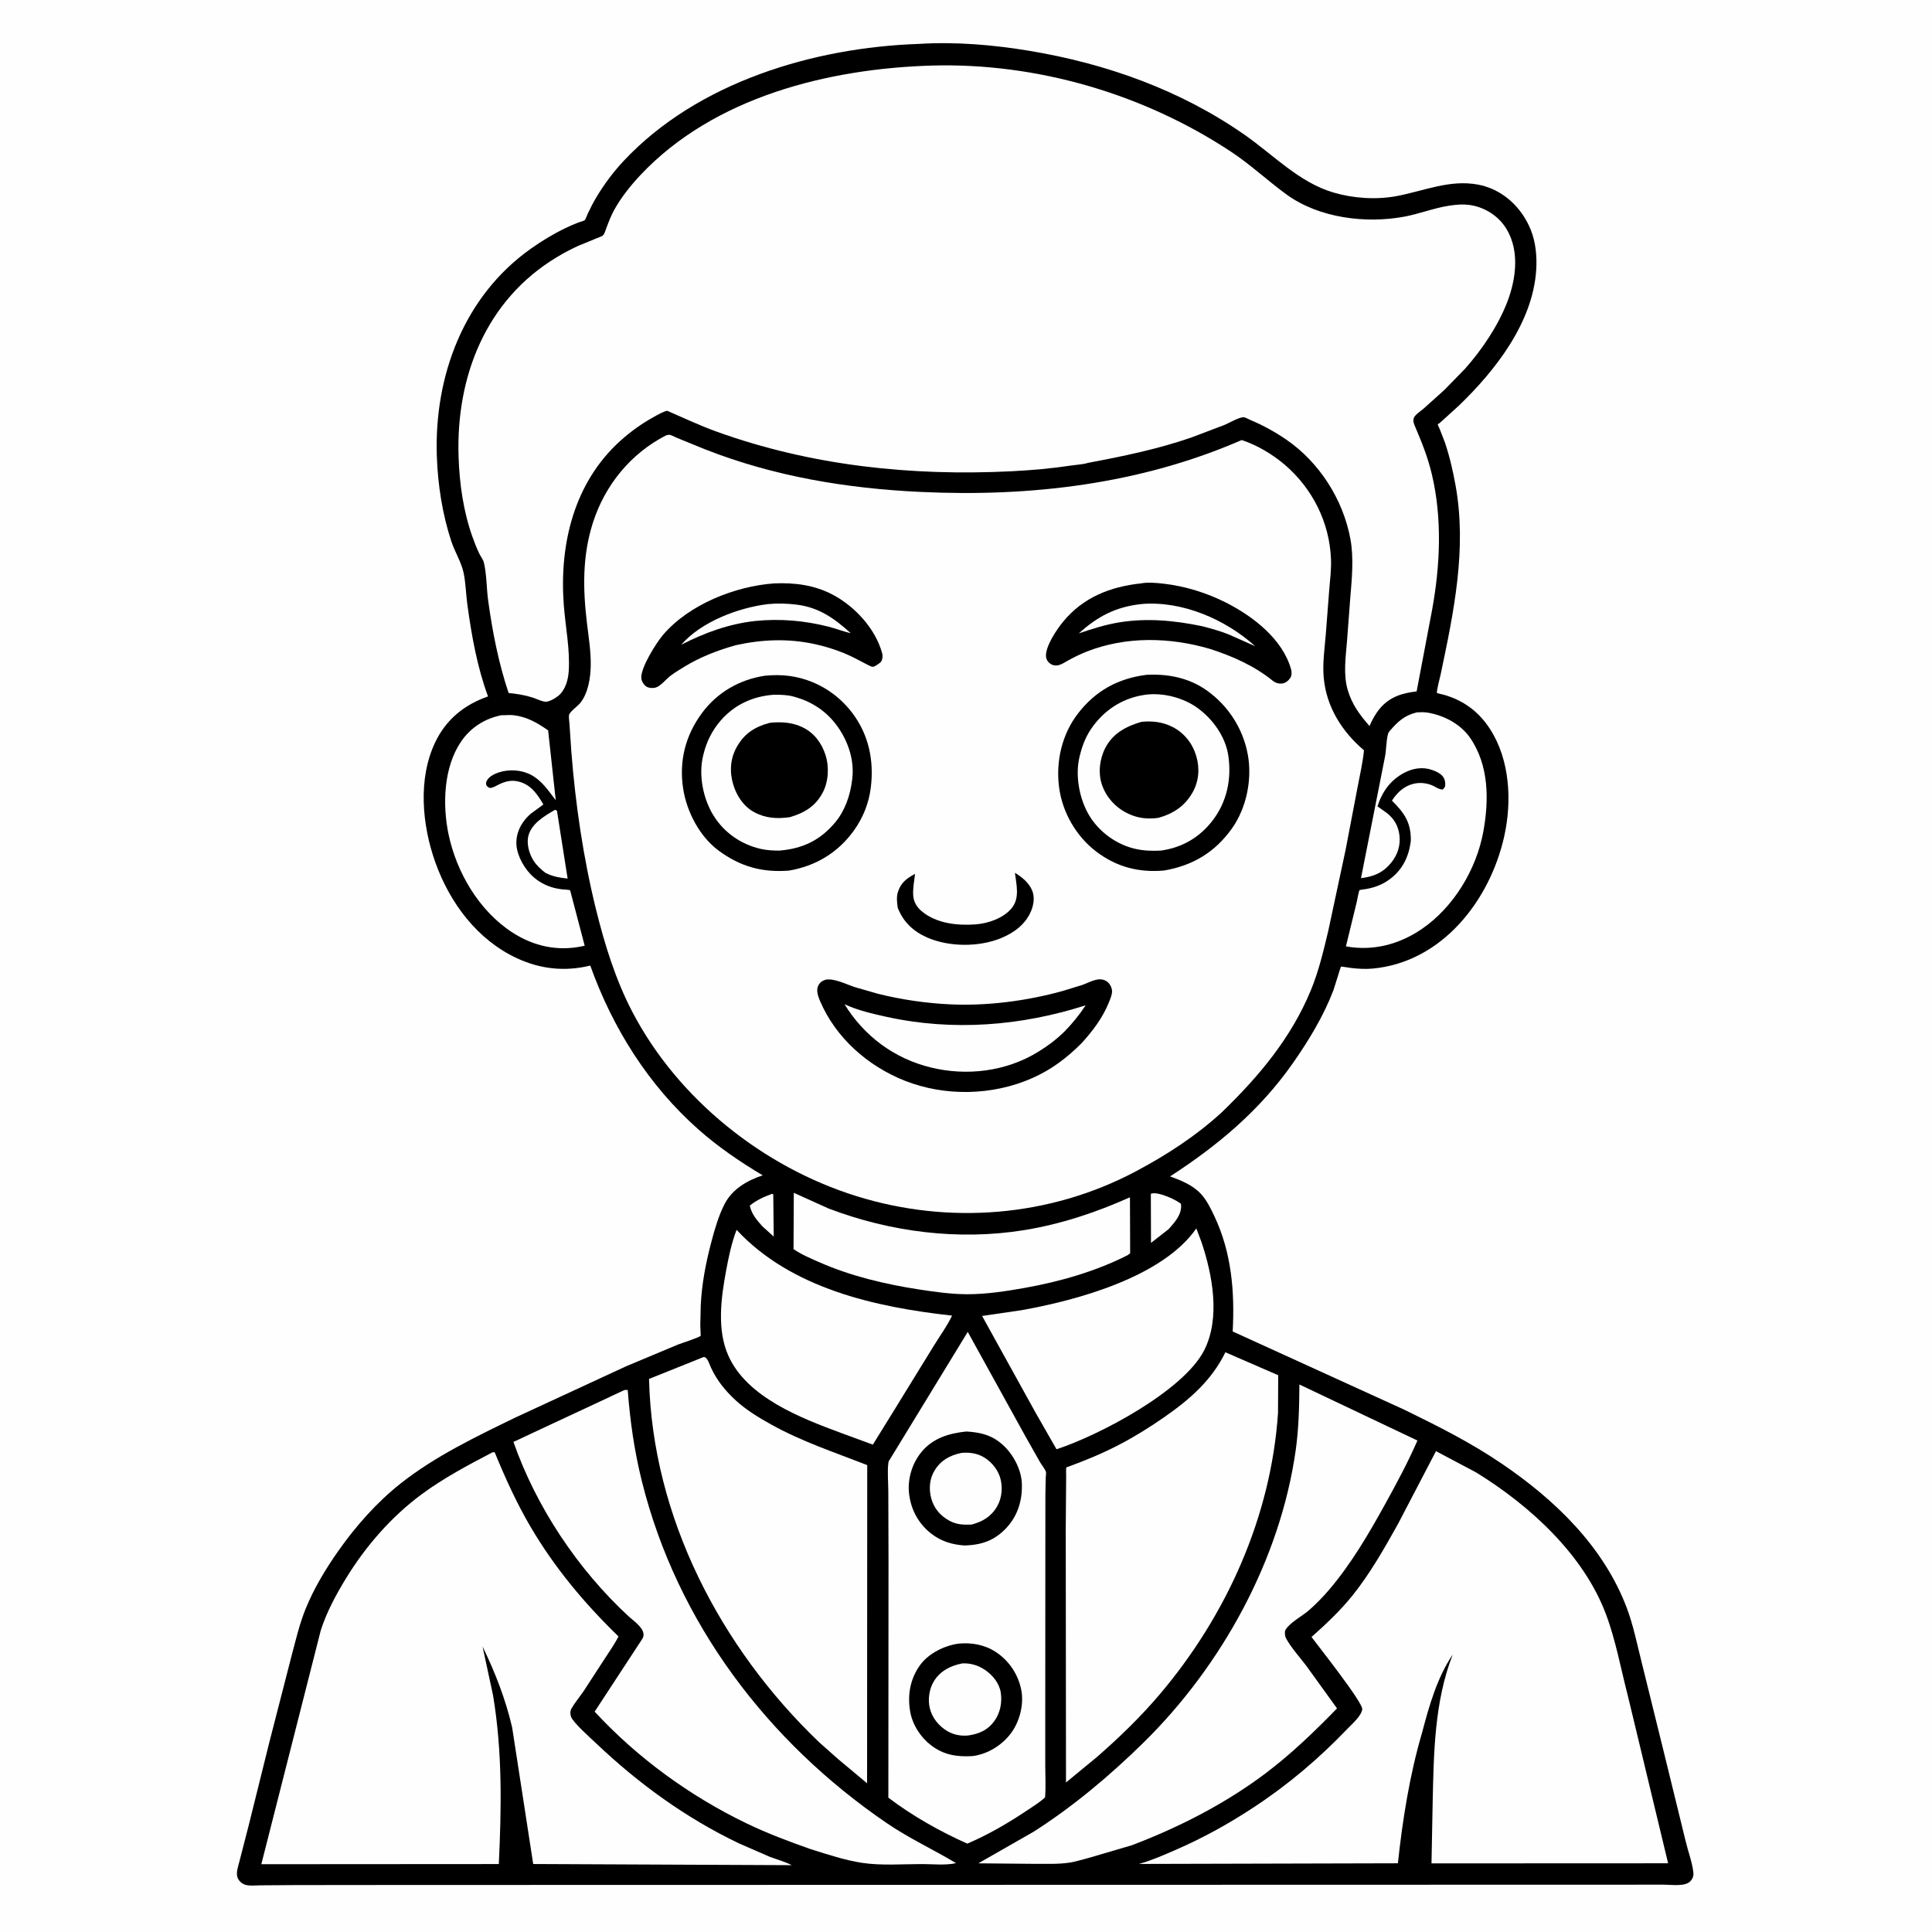 <svg version="1.1" xmlns="http://www.w3.org/2000/svg" style="display: block;" viewBox="0 0 2048 2048" width="1024" height="1024">
<path transform="translate(0,0)" fill="rgb(254,254,254)" d="M -0 -0 L 2048 0 L 2048 2048 L -0 2048 L -0 -0 z"/>
<path transform="translate(0,0)" fill="rgb(0,0,0)" d="M 973.999 46.555 C 1012.6 44.087 1052.88 47.513 1091 53.842 C 1172.53 67.378 1251.06 95.303 1319.17 142.777 C 1349.67 164.04 1377.05 193.345 1413.46 204.066 C 1434.42 210.241 1458.47 211.906 1480 207.945 C 1509.2 202.574 1536.74 189.938 1567 195.739 C 1587.27 199.624 1604.14 212.131 1615.22 229.242 C 1618.1 233.679 1620.58 238.497 1622.58 243.389 C 1627.98 256.641 1629.35 271.858 1628.45 286.031 C 1624.91 341.877 1585.34 392.553 1546.46 429.98 L 1526.05 448.491 C 1525.41 449.039 1524.12 449.29 1524.13 450.133 C 1524.14 450.666 1525.76 453.875 1526.08 454.611 L 1531.51 468.598 C 1536.56 483.362 1540.1 498.867 1542.89 514.211 C 1555.19 581.778 1541 649.229 1527.09 715.168 C 1526.49 717.973 1522.56 732.778 1523.23 734.52 C 1523.4 734.938 1528.47 735.919 1530.14 736.383 C 1551.32 742.278 1567.69 754.421 1579.63 773.02 C 1600.55 805.613 1602.79 848.99 1594.67 885.987 C 1579.69 954.246 1528.7 1020.04 1454.98 1026.74 C 1447.2 1027.44 1439.46 1026.97 1431.72 1026.03 C 1430.47 1025.88 1421.85 1024.43 1421.44 1024.66 C 1421.16 1024.82 1414.41 1047.31 1413.44 1049.83 C 1402.8 1077.48 1387.17 1103.25 1370.2 1127.42 C 1335.29 1177.16 1290.89 1214.3 1240.31 1247.06 C 1252.32 1251.41 1264.86 1256.41 1273.58 1266.19 C 1279.42 1272.74 1283.44 1281.11 1287.17 1288.97 C 1305.55 1327.65 1308.95 1369.33 1306.7 1411.4 L 1488.57 1494.33 C 1524.29 1511.77 1558.56 1528.92 1591.58 1551.31 C 1648.15 1589.66 1699.84 1639.29 1724.44 1704.41 C 1731.22 1722.37 1735.02 1741.34 1739.69 1759.92 L 1763.42 1856.02 L 1786.9 1951.87 C 1789.38 1962.36 1793.75 1973.89 1794.99 1984.5 C 1795.44 1988.38 1794.61 1991.1 1792.01 1994.01 C 1786.53 2000.14 1771.85 1997.84 1764.13 1997.83 L 1158.5 1997.98 L 423.337 1998.14 L 314.978 1998.25 L 276.185 1998.52 C 271.321 1998.55 263.787 1999.45 259.273 1997.69 C 255.944 1996.4 252.845 1993.45 251.703 1990.02 C 249.971 1984.83 252.687 1977.8 253.923 1972.7 L 263.611 1935.05 L 285.389 1847.36 L 308.961 1755.67 C 313.467 1738.85 317.385 1721.67 323.939 1705.51 C 332.801 1683.65 345.288 1663.01 358.841 1643.75 C 377.274 1617.56 399.516 1592.45 424.685 1572.54 C 461.12 1543.71 504.927 1522.75 546.539 1502.53 L 663.811 1448.26 L 718.651 1425.31 C 722.674 1423.72 740.845 1418 742.8 1415.95 C 742.866 1415.88 742.364 1406.37 742.332 1404.99 L 742.816 1384.03 C 743.857 1361.21 748.135 1339.05 753.933 1317 C 757.495 1303.45 761.634 1288.95 768.025 1276.44 C 776.172 1260.5 792.076 1251.31 808.498 1245.91 C 784.677 1231.72 761.413 1215.88 740.619 1197.5 C 687.439 1150.47 649.55 1090.08 625.706 1023.55 C 598.784 1030.1 573.156 1027.4 548.096 1015.82 C 506.038 996.374 476.919 957.22 461.566 914.388 C 447.368 874.78 442.716 825.369 461.566 786.371 C 473.112 762.482 492.509 746.776 517.328 738.276 C 505.776 706.821 499.929 673.944 495.418 640.877 C 493.916 629.868 493.693 617.744 491.39 606.983 C 489.044 596.028 481.961 584.628 478.381 573.741 C 468.942 545.039 464.08 513.696 463.057 483.5 C 460.178 398.472 491.669 313.867 562.913 263.493 C 574.44 255.343 586.311 248.115 599.034 241.986 C 603.758 239.71 608.523 237.57 613.435 235.731 C 614.907 235.18 618.66 234.311 619.767 233.441 C 620.632 232.762 622.543 227.539 623.159 226.24 C 625.968 220.326 628.895 214.54 632.274 208.928 C 640.584 195.129 650.295 182.072 661.334 170.33 C 739.609 87.067 862.591 50.28 973.999 46.555 z"/>
<path transform="translate(0,0)" fill="rgb(254,254,254)" d="M 818.32 1265.5 L 819.709 1266.05 L 820.165 1310.82 L 808.162 1299.97 C 802.397 1293.63 796.447 1286.6 794.84 1277.94 C 802.28 1272 809.486 1268.85 818.32 1265.5 z"/>
<path transform="translate(0,0)" fill="rgb(254,254,254)" d="M 1219.94 1265.5 L 1221.17 1265.12 C 1228.2 1263.55 1244.64 1270.92 1250.24 1274.93 C 1251.84 1276.07 1251.85 1275.59 1251.98 1277.2 C 1252.81 1287.5 1245.13 1295.82 1238.8 1302.93 L 1220.11 1317.5 L 1219.94 1265.5 z"/>
<path transform="translate(0,0)" fill="rgb(254,254,254)" d="M 588.254 858.5 C 589.574 858.725 588.815 858.492 590.414 859.5 L 601.708 931.337 C 593.032 930.346 586.081 929.285 578.209 925.266 C 573.427 921.643 568.854 917.458 565.614 912.37 C 560.871 904.922 557.833 894.205 560.259 885.5 C 563.847 872.621 577.46 864.812 588.254 858.5 z"/>
<path transform="translate(0,0)" fill="rgb(254,254,254)" d="M 531.369 758.179 C 535.812 758.26 540.061 757.668 544.541 758.187 C 558.655 759.824 569.58 766.267 581.041 774.231 L 589.121 848.316 C 581.431 838.366 574.895 828.055 563.625 821.763 C 553.306 816.002 539.934 815.148 528.744 818.781 C 524.334 820.213 518.002 823.328 515.953 827.796 C 514.85 830.203 515.071 830.647 515.867 833 C 517.086 833.976 518.002 835.271 519.661 835.222 C 522.764 835.131 525.984 832.946 528.724 831.614 C 535.371 828.383 541.703 826.613 549.143 828.343 C 562.654 831.486 569.445 841.591 576.008 852.774 L 562.718 862.509 C 553.91 870.068 547.896 880.174 547.384 892 C 546.869 903.878 553.767 917.402 561.72 925.98 C 571.999 937.068 585.577 942.47 600.5 943.115 C 601.853 943.195 603.013 943.397 604.335 943.668 L 619.795 1002.5 L 618.008 1002.89 C 591.446 1008.72 565.928 1003.2 543.234 988.527 C 507.886 965.676 483.78 924.681 475.374 883.909 C 468.986 852.927 470.249 813.637 488.481 786.521 C 498.706 771.314 513.615 761.805 531.369 758.179 z"/>
<path transform="translate(0,0)" fill="rgb(254,254,254)" d="M 841.469 1264.44 L 878.301 1281.07 C 944.013 1306.08 1016.44 1315.24 1086 1303.93 C 1124.96 1297.59 1161.86 1285.2 1197.79 1269.18 L 1198.01 1328.5 L 1195.41 1330.5 C 1161.76 1347.64 1123.64 1358.54 1086.55 1365.17 C 1066.51 1368.75 1045.53 1371.99 1025.13 1371.94 C 1007.87 1371.89 990.157 1369.35 973.127 1366.71 C 937.813 1361.22 901.757 1352.63 868.938 1338.19 C 859.783 1334.16 849.403 1329.83 841.179 1324.11 L 841.469 1264.44 z"/>
<path transform="translate(0,0)" fill="rgb(254,254,254)" d="M 1501.98 755.128 C 1505.75 754.953 1509.59 754.786 1513.33 755.404 C 1530.64 758.268 1548.27 767.521 1558.35 782.107 C 1578.43 811.173 1578.49 848.198 1572.36 881.673 C 1565.03 921.696 1540.89 961.73 1507.12 984.814 C 1483.29 1001.1 1455.37 1008.43 1426.74 1003.2 L 1438.25 955.975 C 1438.61 954.364 1440.38 944.337 1441.2 943.584 C 1441.62 943.206 1447.8 942.484 1448.79 942.297 C 1458.07 940.539 1466.23 937.343 1473.78 931.586 C 1486.78 921.686 1493.28 908.255 1495.45 892.145 L 1495.54 889.5 C 1495.34 871.01 1488.15 861.271 1475.51 848.697 C 1477.16 846.049 1478.97 843.668 1481.09 841.382 C 1490.65 831.057 1503.91 827.101 1517.47 832.23 C 1521.49 833.753 1525.08 837.065 1529.5 836.893 L 1531.79 834 C 1532.27 830.705 1532.14 828.188 1530.72 825.107 C 1528.52 820.332 1522.28 817.611 1517.61 816.024 C 1507.86 812.717 1497.66 814.446 1488.67 819.133 C 1474 826.775 1465.13 839.309 1460.16 854.775 L 1470.11 861.805 C 1477.88 867.936 1482.2 875.472 1483.45 885.33 C 1484.81 896.081 1481.49 906.182 1474.71 914.515 C 1466.03 925.184 1456.03 929.291 1442.71 930.854 L 1468.01 802.851 C 1469.64 794.942 1469.31 786.36 1471.18 778.731 C 1471.58 777.086 1472.2 775.996 1473.28 774.724 C 1481.67 764.875 1489.06 758.202 1501.98 755.128 z"/>
<path transform="translate(0,0)" fill="rgb(254,254,254)" d="M 780.817 1303.69 C 838.582 1365.85 927.916 1385.65 1009.23 1394.6 C 1004.04 1405.62 996.109 1416.45 989.693 1426.86 L 950.497 1490.57 L 925.251 1531.38 L 892.21 1519.25 C 849.466 1503.39 791.707 1481.48 772.007 1436.9 C 759.823 1409.33 764.339 1376.04 769.641 1347.29 C 772.342 1332.64 775.453 1317.61 780.817 1303.69 z"/>
<path transform="translate(0,0)" fill="rgb(254,254,254)" d="M 1268.16 1302.16 L 1273.62 1316.63 C 1285.29 1351.38 1293.93 1397.17 1276.44 1431.44 C 1254.63 1474.18 1166 1521.19 1119.95 1536.28 L 1097.75 1497.48 L 1041.06 1394.97 L 1082.84 1388.86 C 1142.33 1378.29 1232.5 1353.51 1268.16 1302.16 z"/>
<path transform="translate(0,0)" fill="rgb(254,254,254)" d="M 1377.42 1467.62 L 1502.53 1527.02 C 1492.46 1550.13 1480.2 1572.93 1467.99 1595 C 1450.57 1626.52 1432.23 1657.82 1408.81 1685.34 C 1402.37 1692.91 1395.55 1699.77 1388.17 1706.42 C 1380.84 1713.02 1366.66 1720.07 1362.26 1728.5 C 1361.9 1731.63 1361.86 1734.16 1363.42 1737 C 1368.95 1747.07 1377.92 1756.73 1384.84 1765.99 L 1417.3 1810.97 C 1393.53 1835.41 1368.87 1859.21 1341.6 1879.77 C 1298.87 1911.99 1249.69 1937.08 1199.78 1956.04 L 1156.07 1968.88 C 1148.93 1970.75 1141.52 1973.17 1134.27 1974.36 C 1122.66 1976.27 1110 1975.67 1098.23 1975.77 L 1037.09 1975.2 L 1095.59 1941.75 C 1137.68 1914.92 1176.84 1881.96 1212.38 1847.02 C 1295.19 1765.56 1356.94 1653.38 1373.42 1537.85 C 1376.77 1514.34 1377.25 1491.3 1377.42 1467.62 z"/>
<path transform="translate(0,0)" fill="rgb(254,254,254)" d="M 661.94 1473.5 C 663.204 1473.33 664.153 1473.39 665.412 1473.5 C 667.957 1506.69 672.435 1538.25 680.504 1570.57 C 717.882 1720.27 813.592 1846.39 940.209 1932.72 C 963.749 1948.77 989.137 1960.41 1013.43 1974.99 C 1002.72 1977.54 988.71 1976 977.571 1975.99 C 957.181 1975.98 934.445 1977.76 914.398 1974.78 C 896.158 1972.08 876.996 1965.72 859.426 1960.2 C 836.307 1952.1 813.293 1943.42 791.213 1932.78 C 731.232 1903.87 675.575 1863.32 630.349 1814.43 L 681.18 1736.8 C 685.999 1727.63 672.362 1718.94 666.621 1713.64 C 612.728 1663.95 568.55 1597.83 544.268 1528.49 L 661.94 1473.5 z"/>
<path transform="translate(0,0)" fill="rgb(254,254,254)" d="M 745.896 1438.5 C 749.896 1438.28 752.138 1446.51 753.723 1449.88 C 760.226 1463.69 768.713 1474.13 779.978 1484.52 C 791.066 1494.74 804.383 1502.75 817.5 1510.05 C 850.186 1528.24 884.695 1539.53 919.298 1553.08 L 919.142 1890.36 L 888.461 1864.73 L 868.268 1846.82 C 763.697 1746.71 691.393 1607.97 688.01 1461.7 L 745.896 1438.5 z"/>
<path transform="translate(0,0)" fill="rgb(254,254,254)" d="M 1298.97 1433.46 L 1354.95 1457.8 L 1354.75 1497.78 C 1347.41 1607.43 1300.36 1712.24 1229.66 1795.72 C 1209.3 1819.75 1187.03 1841.29 1163.36 1862.02 L 1130 1889.51 L 1129.73 1620.72 L 1130.17 1565.05 C 1130.21 1563.49 1129.83 1556.61 1130.47 1555.48 C 1130.65 1555.17 1131.15 1555.23 1131.49 1555.11 C 1150.15 1548.3 1168.51 1540.77 1186.13 1531.58 C 1202.9 1522.84 1218.62 1513.05 1234.15 1502.25 C 1261.12 1483.48 1284.39 1463.33 1298.97 1433.46 z"/>
<path transform="translate(0,0)" fill="rgb(254,254,254)" d="M 1025.85 1411.87 L 1086.53 1521.75 L 1102.38 1549.8 C 1104.11 1552.8 1107.69 1557.1 1108.75 1560.25 C 1109.13 1561.38 1108.59 1564.49 1108.55 1565.8 L 1108.16 1583.68 L 1108.1 1655.18 L 1108.02 1821.22 L 1108.02 1871.5 C 1108.07 1882.81 1108.72 1894.03 1107.8 1905.32 C 1101.79 1910.89 1094.36 1915.31 1087.56 1919.88 C 1068.12 1932.91 1046.96 1945.12 1025.39 1954.32 C 996.503 1941.52 966.886 1924.72 941.697 1905.62 L 941.863 1654.37 L 941.642 1580.88 C 941.632 1571.25 940.474 1559.92 941.739 1550.44 C 941.916 1549.12 942.476 1548.27 943.21 1547.21 L 1025.85 1411.87 z"/>
<path transform="translate(0,0)" fill="rgb(0,0,0)" d="M 1015.99 1742.33 C 1029.76 1740.95 1043.63 1743.4 1055.35 1751.01 C 1069.7 1760.32 1079.69 1775.35 1082.73 1792.22 C 1085.41 1807.07 1080.85 1824.8 1071.97 1836.89 C 1062.43 1849.89 1047.39 1859.23 1031.44 1861.48 C 1016.11 1862.47 1002.74 1860.92 989.716 1852.06 C 977.216 1843.55 967.507 1829.48 964.859 1814.52 C 961.733 1796.86 964.834 1779.28 975.571 1764.72 C 984.52 1752.58 1001.32 1744.31 1015.99 1742.33 z"/>
<path transform="translate(0,0)" fill="rgb(254,254,254)" d="M 1020.09 1763.26 C 1028.94 1762.84 1037.11 1765.38 1044.4 1770.34 C 1052.39 1775.78 1059.39 1784.49 1060.87 1794.27 C 1062.46 1804.77 1060.23 1816.01 1053.89 1824.59 C 1046.75 1834.26 1037.74 1838 1026.25 1839.69 C 1018.62 1840.37 1011.23 1839.07 1004.58 1835.25 C 995.274 1829.91 988.016 1821.02 985.563 1810.48 C 983.34 1800.93 985.165 1789.35 990.565 1781.21 C 997.61 1770.6 1008.07 1765.67 1020.09 1763.26 z"/>
<path transform="translate(0,0)" fill="rgb(0,0,0)" d="M 1024.37 1517.45 C 1039.53 1518.34 1051.28 1521.14 1062.94 1531.55 C 1073.91 1541.33 1082.62 1557.67 1083.2 1572.4 C 1083.89 1590.11 1079.02 1606.6 1066.73 1619.73 C 1054.27 1633.03 1040.74 1637.64 1022.76 1638.29 C 1009.52 1637.47 997.802 1633.95 987.193 1625.75 C 973.706 1615.32 965.636 1600.35 963.666 1583.47 C 961.852 1567.93 966.755 1551.54 976.603 1539.41 C 988.734 1524.47 1006.01 1519.34 1024.37 1517.45 z"/>
<path transform="translate(0,0)" fill="rgb(254,254,254)" d="M 1018.87 1540.2 C 1026.03 1539.37 1033.82 1540.24 1040.35 1543.36 C 1049.21 1547.58 1057.04 1556.39 1060.03 1565.78 C 1063.22 1575.82 1062.26 1587.72 1056.98 1596.86 C 1050.8 1607.55 1041.48 1613.11 1029.88 1616.12 C 1021.4 1616.45 1013.98 1616.21 1006.31 1611.99 C 996.687 1606.71 989.863 1598.7 987.066 1588.03 C 984.459 1578.08 985.347 1567.31 990.899 1558.45 C 997.624 1547.7 1006.89 1542.83 1018.87 1540.2 z"/>
<path transform="translate(0,0)" fill="rgb(254,254,254)" d="M 522.089 1539.5 L 524.365 1539.42 C 535.488 1566.48 547.578 1593.25 562.424 1618.5 C 588.042 1662.07 619.47 1699.62 655.621 1734.7 C 651.448 1743.03 645.782 1750.85 640.761 1758.7 L 618.664 1792.69 C 614.506 1798.69 609.606 1804.58 605.914 1810.85 C 604.336 1813.53 604.312 1816.77 605.26 1819.68 C 607.277 1825.85 626.538 1842.9 632.118 1848.2 C 677.096 1890.88 727.338 1927.35 783.444 1954.11 L 815.785 1968.22 C 823.607 1971.21 831.837 1973.34 839.305 1977.16 L 565.214 1975.93 L 542.891 1831.13 C 535.845 1800.9 524.961 1773.13 511.51 1745.3 L 522.659 1797.17 C 532.592 1856.94 531.622 1915.73 528.758 1975.98 L 277.016 1976.14 L 339.963 1728.5 C 346.084 1709.06 356.607 1689.63 367.297 1672.27 C 388.135 1638.45 415.049 1607.58 447.081 1583.92 C 470.078 1566.93 496.764 1552.7 522.089 1539.5 z"/>
<path transform="translate(0,0)" fill="rgb(254,254,254)" d="M 1522.19 1538.3 L 1564.71 1560.82 C 1621.4 1595.71 1678.55 1647.65 1702.4 1711.18 C 1712.75 1738.75 1718.1 1768.74 1725.5 1797.25 L 1768.27 1975.16 L 1517.45 1975.27 L 1518.67 1911.28 C 1519.82 1858.67 1520.49 1803.53 1539.97 1753.9 C 1523.42 1778.24 1514.9 1808.4 1507.49 1836.59 C 1494.37 1881.11 1486.76 1929.06 1481.82 1975.16 L 1207.35 1975.86 C 1220.54 1972.2 1233.58 1966.45 1246.12 1961 C 1275.47 1948.25 1302.46 1933.27 1329.18 1915.7 C 1365.53 1891.81 1398.47 1863.87 1428.52 1832.41 C 1433.33 1827.38 1443.12 1818.98 1444.05 1811.93 C 1444.98 1804.89 1396.99 1744.4 1390.27 1735.28 C 1405.64 1721.57 1420.27 1707.88 1433.26 1691.83 C 1451.99 1668.69 1467.38 1641.53 1481.88 1615.57 L 1522.19 1538.3 z"/>
<path transform="translate(0,0)" fill="rgb(254,254,254)" d="M 988.054 69.489 C 1099.32 66.403 1212.41 99.621 1305.06 160.904 C 1325.94 174.712 1343.8 191.671 1363.9 206.255 C 1398.27 231.188 1447.94 237.282 1488.74 229.648 C 1504.54 226.693 1519.84 220.597 1535.61 218.133 L 1537.5 217.852 C 1544.09 216.826 1551.13 216.362 1557.77 217.269 C 1571.89 219.198 1585.59 227.024 1594.07 238.5 C 1611.6 262.245 1607.65 294.765 1597.53 320.709 C 1587.72 345.834 1570.86 370.828 1552.93 390.977 L 1530.97 413.474 L 1508.93 433.269 C 1506.14 435.65 1500.04 439.621 1498.83 442.831 C 1497.43 446.514 1498.94 449.601 1500.38 452.962 C 1507.43 469.426 1513.71 485.336 1517.85 502.86 C 1528.94 549.781 1526.65 599.707 1518.02 646.835 L 1501.69 732.918 C 1494.71 733.737 1487.68 735.062 1481.14 737.69 C 1466.17 743.709 1457.95 755.275 1451.73 769.627 C 1441.39 757.851 1433.15 746.727 1428.66 731.452 C 1423.79 714.853 1426.49 696.655 1427.88 679.651 L 1431.32 634.099 C 1433.03 613.979 1435.18 591.5 1431.52 571.555 C 1423.84 529.685 1398.72 490.162 1363.5 465.983 C 1351.83 457.968 1338.89 450.85 1325.84 445.354 C 1324.33 444.72 1319.56 442.157 1318.1 442.221 C 1313.04 442.445 1302.73 448.48 1297.89 450.5 L 1262.66 463.856 C 1227.21 476.122 1190.06 483.767 1153.25 490.681 C 1148.37 492.271 1141.68 492.552 1136.5 493.337 C 1115.17 496.569 1093.59 498.5 1072.05 499.565 C 965.814 504.815 859.636 493.692 759.154 457.369 C 741.488 450.983 724.397 442.819 707.146 435.388 C 701.973 436.812 697.257 439.644 692.588 442.238 C 680.01 449.225 668.407 457.552 657.723 467.179 C 608.362 511.659 592.834 576.944 597.626 641.122 C 599.347 664.172 604.427 688.671 602.856 711.696 C 602.224 720.954 599.236 731.623 591.732 737.702 C 588.7 740.159 581.759 744.366 577.702 743.845 C 573.527 743.307 568.303 740.584 564.166 739.292 C 555.919 736.717 547.734 735.453 539.156 734.619 C 528.512 702.972 521.909 669.269 517.423 636.216 C 515.695 623.484 515.942 608.785 512.97 596.503 C 512.14 593.073 509.751 590.274 508.219 587.141 C 505.406 581.391 503.036 575.309 500.885 569.285 C 491.227 542.233 487.096 513.122 486.115 484.5 C 483.199 399.373 515.004 317.876 590.239 272.623 C 597.53 268.238 604.931 264.262 612.675 260.731 L 632.853 252.419 C 634.361 251.766 638.235 250.504 639.22 249.504 C 640.916 247.784 642.126 243.448 642.983 241.167 C 645.377 234.803 647.816 228.47 651.102 222.5 C 658.355 209.327 668.672 196.41 679.009 185.445 C 757.045 102.675 878.234 72.72 988.054 69.489 z"/>
<path transform="translate(0,0)" fill="rgb(254,254,254)" d="M 706.045 461.5 C 707.197 461.294 708.33 460.877 709.5 460.882 C 711.157 460.89 715.61 463.344 717.294 464.028 L 747.295 476.275 C 820.615 505.103 897.68 517.812 976.097 521.483 C 1092.41 526.928 1208.88 513.256 1316.25 466.457 C 1332.47 471.805 1348.9 481.527 1361.85 492.61 C 1391.35 517.85 1409.44 553.902 1410.91 592.851 C 1411.32 603.728 1409.91 614.672 1409.02 625.5 L 1405.35 673.042 C 1404.08 688.158 1401.8 703.472 1403.23 718.671 C 1406.12 749.549 1422.64 775.654 1445.9 795.382 C 1444.48 808.839 1441.5 821.87 1438.96 835.133 L 1426.41 900.811 L 1407.9 987.297 C 1402.83 1008.38 1397.97 1029.22 1389.7 1049.35 C 1368.77 1100.29 1334.35 1141.17 1295.25 1178.99 C 1267.5 1204.36 1236.63 1224.43 1203.47 1241.97 C 1112.5 1290.08 1005.82 1298.43 908 1267.99 C 808.882 1237.14 718.583 1165.06 670.333 1072.68 C 652.536 1038.61 640.967 1001.17 631.789 964 C 618.314 909.418 609.981 852.446 605.613 796.404 L 603.683 767.573 C 603.551 764.97 602.683 760.185 603.265 757.736 C 604.042 754.465 612.335 748.499 614.776 745.566 C 623.477 735.112 625.98 718.696 626.198 705.558 C 626.445 690.656 624.106 676.246 622.317 661.523 C 617.859 624.822 617.111 589.482 628.614 553.803 C 641.465 513.942 668.731 480.671 706.045 461.5 z"/>
<path transform="translate(0,0)" fill="rgb(0,0,0)" d="M 1075.86 925.211 C 1083.32 929.76 1090.57 935.553 1094.07 943.809 C 1097.01 950.765 1095.84 958.784 1093.06 965.578 C 1087.18 979.932 1074.4 989.165 1060.43 994.75 C 1037.11 1004.07 1005.68 1003.87 982.696 993.733 C 968.089 987.294 957.554 977.329 951.654 962.369 C 950.813 956.657 950.092 950.7 951.958 945.11 C 955.188 935.436 961.477 930.843 970.013 926.38 C 969.088 933.746 967.52 941.869 968.054 949.266 C 968.558 956.252 971.911 961.652 977.232 966.092 C 992.608 978.924 1014.76 981.299 1034 979.904 C 1047.48 978.927 1063.87 973.291 1072.55 962.547 C 1081.22 951.813 1077.39 937.731 1075.86 925.211 z"/>
<path transform="translate(0,0)" fill="rgb(0,0,0)" d="M 820.662 618.424 C 842.617 617.481 863.716 620.197 883.281 630.686 C 906.462 643.114 928.301 666.777 935.197 692.753 C 935.881 695.327 935.563 699.007 934.07 701.244 C 933.056 702.764 927.656 706.448 925.679 706.78 C 923.699 707.111 919.763 704.733 918.068 703.857 C 910.303 699.842 902.637 695.619 894.537 692.301 C 884.436 688.165 873.907 684.973 863.236 682.683 C 835.263 676.681 807.798 677.777 779.987 683.936 C 760.792 689.332 742.584 696.309 725.5 706.717 C 720.551 709.732 715.486 712.828 710.838 716.29 C 706.246 719.71 700.383 727.322 695 728.853 C 691.992 729.708 687.103 729.375 684.638 727.419 C 682.02 725.341 679.917 721.77 679.798 718.382 C 679.408 707.324 695.599 681.42 703.12 672.67 C 730.623 640.676 779.24 621.382 820.662 618.424 z"/>
<path transform="translate(0,0)" fill="rgb(254,254,254)" d="M 814.016 640.376 C 824.038 639.406 834.017 639.698 844 640.88 C 867.971 643.718 884.51 655.478 901.844 671.257 C 893.865 669.366 886.116 666.288 878.125 664.269 C 852.564 657.809 826.982 655.623 800.778 658.24 C 772.845 661.278 746.927 670.72 722.138 683.467 C 743.32 659.041 782.575 644.225 814.016 640.376 z"/>
<path transform="translate(0,0)" fill="rgb(0,0,0)" d="M 1209.6 618.403 C 1216.7 617.032 1226.07 617.885 1233.32 618.709 C 1256.24 621.314 1279.44 628.487 1300 638.978 C 1328.28 653.412 1359.49 677.294 1368.57 709.376 C 1369.35 712.15 1369.46 715.982 1367.83 718.5 C 1365.97 721.381 1362.97 723.934 1359.5 724.478 C 1355.68 725.078 1351.99 723.918 1349.04 721.527 C 1329.57 705.759 1306.36 695.522 1282.69 687.889 C 1240.12 675.403 1193.8 674.292 1151.99 690.698 C 1145.5 693.246 1139.3 696.297 1133.17 699.61 C 1129.45 701.62 1124.79 704.934 1120.57 705.378 C 1117.77 705.673 1115.04 704.953 1112.84 703.192 C 1110.58 701.384 1109.12 699.107 1108.83 696.191 C 1107.8 685.588 1120.11 667.378 1126.68 659.344 C 1148.02 633.218 1176.9 621.923 1209.6 618.403 z"/>
<path transform="translate(0,0)" fill="rgb(254,254,254)" d="M 1209.5 640.376 L 1210 640.285 C 1252.98 636.613 1299.2 656.562 1330.49 684.996 L 1302.67 672.618 C 1293.33 668.836 1283.69 666.229 1273.95 663.713 C 1244.73 657.717 1215.98 654.94 1186.31 659.757 C 1171.74 662.122 1157.53 666.692 1143.59 671.411 C 1163.53 653.394 1182.66 643.333 1209.5 640.376 z"/>
<path transform="translate(0,0)" fill="rgb(0,0,0)" d="M 875.156 1038.5 C 884.269 1036.8 897.189 1043.45 906.006 1046.36 L 930.912 1053.5 C 955.519 1059.64 981.544 1063.44 1006.89 1064.64 C 1046.4 1066.51 1088.19 1061.07 1126.23 1050.55 L 1147.5 1044.02 C 1152.12 1042.35 1156.75 1039.83 1161.53 1038.71 C 1165.88 1037.69 1169.86 1037.88 1173.59 1040.55 C 1176.42 1042.57 1178.45 1046.58 1178.78 1050 C 1179.14 1053.76 1177.16 1058.35 1175.79 1061.82 C 1169.2 1078.5 1158.77 1092.25 1146.89 1105.47 C 1131.03 1121.39 1114.59 1133.87 1093.96 1142.96 C 1052.09 1161.42 1001.8 1162.44 959.253 1145.65 C 919.906 1130.12 885.874 1100.16 869.242 1061 C 867.267 1056.35 864.951 1049.93 867.29 1045.05 C 869.071 1041.34 871.384 1039.81 875.156 1038.5 z"/>
<path transform="translate(0,0)" fill="rgb(254,254,254)" d="M 895.201 1064.47 C 908.877 1070.98 925.081 1074.67 939.846 1077.91 C 1010.21 1093.33 1082.52 1087.59 1150.86 1065.65 C 1144.28 1075.6 1136.94 1084.72 1128.6 1093.25 C 1120.01 1101.77 1110.26 1109.03 1099.95 1115.32 C 1066.29 1135.85 1024.85 1140.89 986.793 1131.6 C 948.037 1122.14 915.955 1098.36 895.201 1064.47 z"/>
<path transform="translate(0,0)" fill="rgb(0,0,0)" d="M 810.69 716.313 C 819.39 715.48 827.924 715.337 836.61 716.51 C 863.314 720.115 887.133 734.194 903.387 755.645 C 921.008 778.9 926.625 806.327 923.071 835 C 921.052 851.288 914.916 866.731 905.381 880.094 C 888.48 903.781 864.777 918.04 836.233 922.894 C 807.877 925.064 784.908 918.652 761.942 901.805 C 741.683 886.943 727.934 860.493 724.17 835.969 C 719.672 806.655 726.59 779.417 744.265 755.655 C 760.517 733.805 783.939 720.4 810.69 716.313 z"/>
<path transform="translate(0,0)" fill="rgb(254,254,254)" d="M 820.582 736.428 C 827.467 736.448 834.573 736.564 841.241 738.404 L 843 738.914 C 859.665 743.559 874.198 752.875 885.026 766.435 C 898.029 782.719 906.012 804.526 903.423 825.541 L 903.173 827.5 C 901.344 842.973 895.622 859.381 885.551 871.5 C 869.56 890.742 850.938 899.584 826.247 901.678 C 819.668 901.701 812.809 901.329 806.385 899.861 C 785.644 895.124 767.678 882.727 756.443 864.643 C 745.298 846.707 740.283 821.56 745.374 800.965 L 745.87 799 C 749.104 785.887 755.14 773.945 764.03 763.728 C 778.791 746.765 798.42 737.947 820.582 736.428 z"/>
<path transform="translate(0,0)" fill="rgb(0,0,0)" d="M 816.006 766.212 C 828.057 764.954 839.785 765.645 850.861 771.005 C 863.031 776.895 871.033 787.663 875.095 800.401 C 879.135 813.075 878.264 828.875 871.895 840.612 C 864.107 854.965 852.337 861.91 837.048 866.28 C 823.643 868.121 811.461 867.449 799.364 860.869 C 788.281 854.839 780.993 843.809 777.356 831.972 C 773.194 818.428 773.985 804.405 780.952 791.906 C 788.942 777.573 800.323 770.319 816.006 766.212 z"/>
<path transform="translate(0,0)" fill="rgb(0,0,0)" d="M 1215.11 715.368 C 1237.56 714.111 1259.79 718.357 1278.5 731.387 C 1301.79 747.603 1317.83 772.397 1322.8 800.335 C 1327.42 826.346 1321.35 856.349 1306.04 878 C 1288.07 903.415 1264.24 917.642 1233.81 922.814 C 1207.07 925.105 1183.52 919.045 1162.03 902.68 C 1140.63 886.394 1126.06 860.952 1122.64 834.302 C 1119.12 806.992 1125.73 778.341 1142.63 756.423 C 1161.32 732.186 1185.09 719.252 1215.11 715.368 z"/>
<path transform="translate(0,0)" fill="rgb(254,254,254)" d="M 1215.01 736.342 C 1233.51 734.128 1255.05 739.78 1270.02 750.898 C 1286.14 762.871 1299.3 781.378 1302.14 801.525 C 1305.56 825.789 1300.63 849.669 1285.73 869.345 C 1271.91 887.589 1253.02 898.635 1230.45 901.669 C 1220.95 902.144 1212.43 901.876 1203.08 899.724 C 1183.52 895.218 1165.47 882.078 1154.95 864.983 C 1144.2 847.521 1139.43 821.988 1144.41 801.98 L 1144.91 800 C 1147.82 788.321 1152.17 778.195 1159.5 768.635 C 1173.43 750.466 1192.33 739.269 1215.01 736.342 z"/>
<path transform="translate(0,0)" fill="rgb(0,0,0)" d="M 1209.81 765.218 C 1221.33 763.968 1232.63 765.294 1243 770.625 C 1255.4 776.991 1264.16 788.121 1268.08 801.419 C 1271.97 814.652 1270.9 828.23 1264.04 840.278 C 1255.89 854.598 1243.4 862.708 1227.73 867.002 C 1216.35 868.388 1206.93 867.578 1196.31 862.693 C 1183.29 856.7 1172.8 845.611 1168.17 832 C 1163.85 819.343 1165.61 804.392 1171.78 792.632 C 1179.88 777.221 1193.76 769.95 1209.81 765.218 z"/>
</svg>